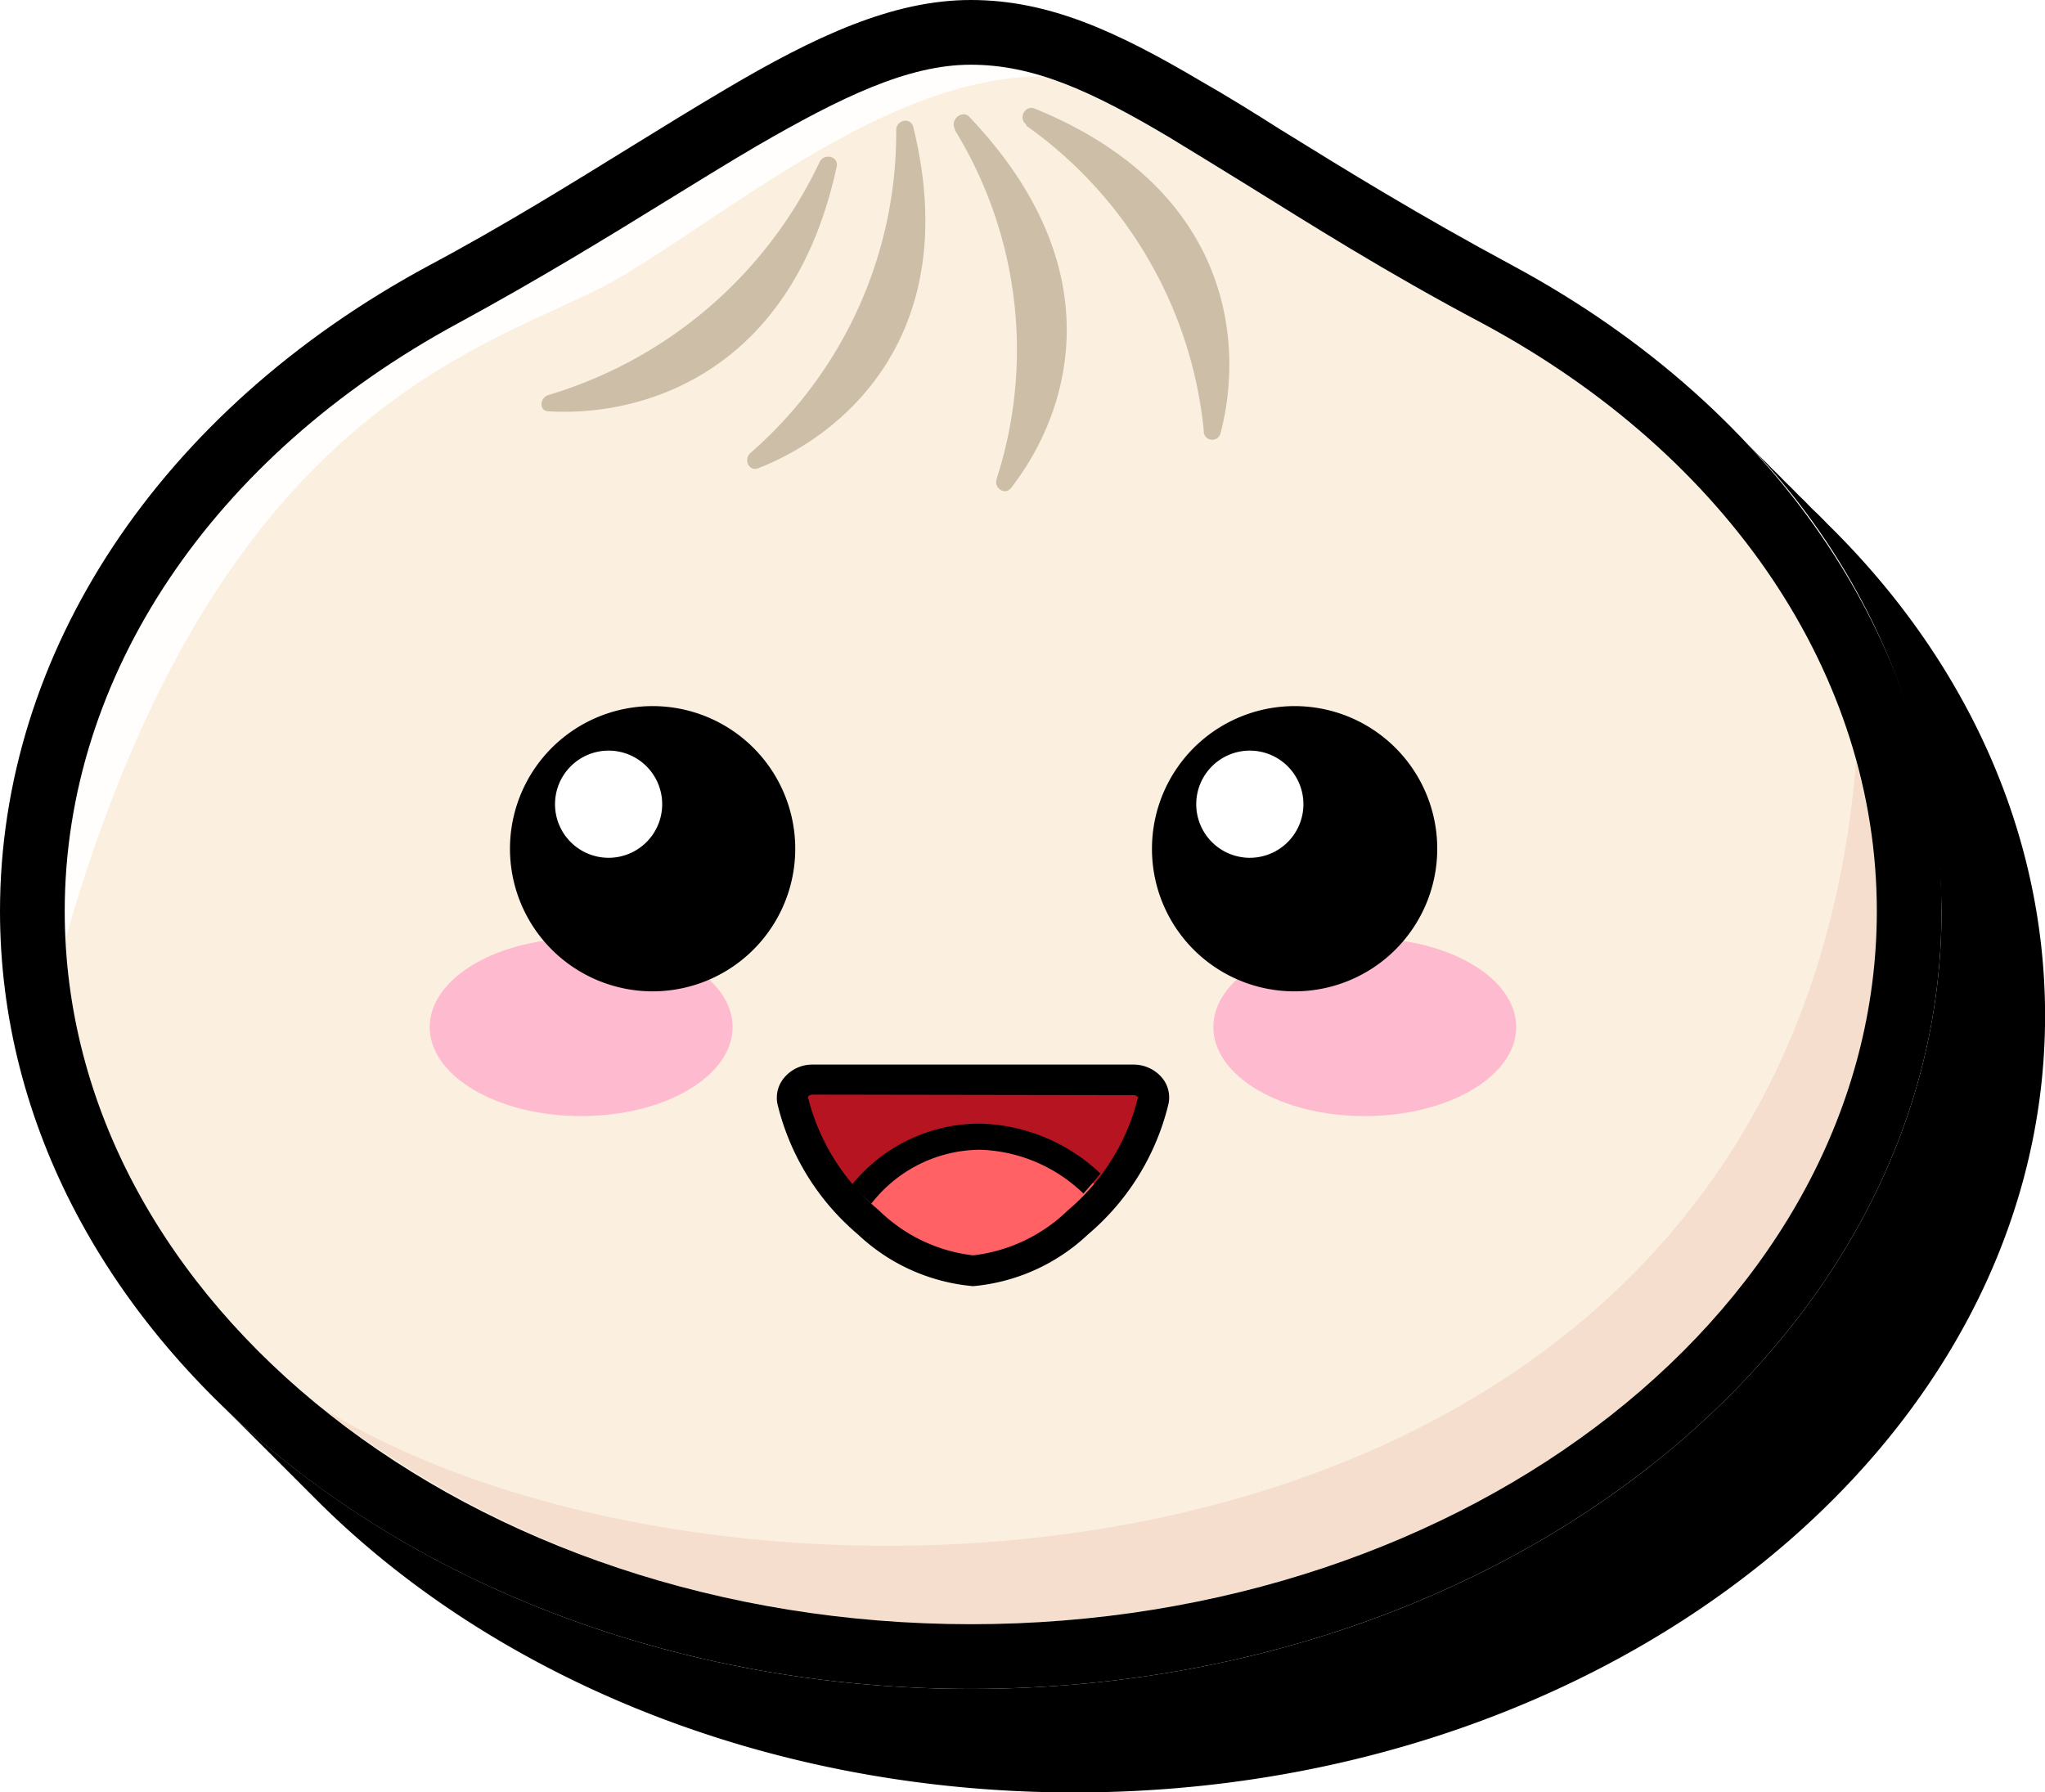 <?xml version="1.0" encoding="UTF-8" standalone="no"?>
<svg
   id="Bun"
   viewBox="0 0 938.327 822.52"
   version="1.1"
   sodipodi:docname="download.svg"
   width="938.327"
   height="822.52"
   xmlns:inkscape="http://www.inkscape.org/namespaces/inkscape"
   xmlns:sodipodi="http://sodipodi.sourceforge.net/DTD/sodipodi-0.dtd"
   xmlns="http://www.w3.org/2000/svg"
   xmlns:svg="http://www.w3.org/2000/svg">
  <defs
     id="defs1">
    <filter
       style="color-interpolation-filters:sRGB"
       inkscape:label="Greyscale"
       id="filter1"
       x="0"
       y="0"
       width="1"
       height="1">
      <feColorMatrix
         values="0.21 0.275 0.072 0 0 0.21 0.275 0.072 0 0 0.21 0.275 0.072 0 0 0 0 0 1 0 "
         id="feColorMatrix1" />
    </filter>
    <filter
       style="color-interpolation-filters:sRGB"
       inkscape:label="Greyscale"
       id="filter2"
       x="0"
       y="0"
       width="1"
       height="1">
      <feColorMatrix
         values="0.21 0.275 0.072 0 0 0.21 0.275 0.072 0 0 0.21 0.275 0.072 0 0 0 0 0 1 0 "
         id="feColorMatrix2" />
    </filter>
    <filter
       style="color-interpolation-filters:sRGB"
       inkscape:label="Greyscale"
       id="filter3"
       x="0"
       y="0"
       width="1"
       height="1">
      <feColorMatrix
         values="0.21 0.275 0.072 0 0 0.21 0.275 0.072 0 0 0.21 0.275 0.072 0 0 0 0 0 1 0 "
         id="feColorMatrix3" />
    </filter>
    <filter
       style="color-interpolation-filters:sRGB"
       inkscape:label="Greyscale"
       id="filter4"
       x="0"
       y="0"
       width="1"
       height="1">
      <feColorMatrix
         values="0.21 0.275 0.072 0 0 0.21 0.275 0.072 0 0 0.21 0.275 0.072 0 0 0 0 0 1 0 "
         id="feColorMatrix4" />
    </filter>
  </defs>
  <sodipodi:namedview
     id="namedview1"
     pagecolor="#ffffff"
     bordercolor="#000000"
     borderopacity="0.25"
     inkscape:showpageshadow="2"
     inkscape:pageopacity="0.0"
     inkscape:pagecheckerboard="0"
     inkscape:deskcolor="#d1d1d1" />
  <title
     id="title1">Bun Logo</title>
  <path
     id="Shadow"
     d="m 71.09,20.74 c -0.16,-0.17 -0.33,-0.34 -0.5,-0.5 -0.17,-0.16 -0.33,-0.34 -0.5,-0.5 -0.17,-0.16 -0.33,-0.34 -0.5,-0.5 -0.17,-0.16 -0.33,-0.34 -0.5,-0.5 -0.17,-0.16 -0.33,-0.34 -0.5,-0.5 -0.17,-0.16 -0.33,-0.34 -0.5,-0.5 -0.17,-0.16 -0.33,-0.34 -0.5,-0.5 A 26.46,26.46 0 0 1 75.5,35.7 C 75.5,52.27 58.68,65.75 38,65.75 26.42,65.75 16.06,61.52 9.17,54.89 l 0.5,0.5 0.5,0.5 0.5,0.5 0.5,0.5 0.5,0.5 0.5,0.5 0.5,0.5 c 6.88,6.91 17.47,11.36 29.33,11.36 20.68,0 37.5,-13.48 37.5,-30 0,-7.06 -3.04,-13.75 -8.41,-19.01 z"
     style="filter:url(#filter4)"
     transform="matrix(11.878,0,0,11.878,-5.939,-5.939)" />
  <g
     id="Body"
     style="filter:url(#filter3)"
     transform="matrix(11.878,0,0,11.878,-5.939,-5.939)">
    <path
       id="Background"
       d="M 73,35.7 C 73,50.91 57.33,63.24 38,63.24 18.67,63.24 3,50.91 3,35.7 3,26.27 9,17.94 18.22,13 27.44,8.06 33.18,3 38,3 42.82,3 46.94,7.13 57.78,13 67,17.94 73,26.27 73,35.7 Z"
       style="fill:#fbf0df" />
    <path
       id="Bottom_Shadow"
       data-name="Bottom Shadow"
       d="M 73,35.7 A 21.67,21.67 0 0 0 72.2,29.92 C 69.47,63.22 28.85,64.82 12.88,54.86 A 40,40 0 0 0 38,63.24 c 19.3,0 35,-12.35 35,-27.54 z"
       style="fill:#f6dece" />
    <path
       id="Light_Shine"
       data-name="Light Shine"
       d="M 24.53,11.17 C 29,8.49 34.94,3.46 40.78,3.45 A 9.29,9.29 0 0 0 38,3 c -2.42,0 -5,1.25 -8.25,3.13 -1.13,0.66 -2.3,1.39 -3.54,2.15 -2.33,1.44 -5,3.07 -8,4.7 C 8.69,18.13 3,26.62 3,35.7 3,36.1 3,36.5 3,36.89 9.06,15.48 20.07,13.85 24.53,11.17 Z"
       style="fill:#fffefc" />
    <path
       id="Top"
       d="M 35.12,5.53 A 16.41,16.41 0 0 1 29.49,18 c -0.28,0.25 -0.06,0.73 0.3,0.59 3.37,-1.31 7.92,-5.23 6,-13.14 C 35.71,5 35.12,5.12 35.12,5.53 Z m 2.27,0 A 16.24,16.24 0 0 1 39,19 c -0.12,0.35 0.31,0.65 0.55,0.36 C 41.74,16.56 43.65,11 37.93,5 37.64,4.74 37.19,5.14 37.39,5.49 Z M 40.15,5.36 A 16.42,16.42 0 0 1 47,17.12 0.33,0.33 0 0 0 47.65,17.23 C 48.57,13.74 48.05,7.79 40.48,4.7 40.08,4.54 39.82,5.08 40.15,5.32 Z m -18.46,10.4 a 16.94,16.94 0 0 0 10.47,-9 c 0.18,-0.36 0.75,-0.22 0.66,0.18 -1.73,8 -7.52,9.67 -11.12,9.45 -0.38,0.01 -0.37,-0.52 -0.01,-0.63 z"
       style="fill:#ccbea7;fill-rule:evenodd" />
    <path
       id="Outline"
       d="M 38,65.75 C 17.32,65.75 0.5,52.27 0.5,35.7 c 0,-10 6.18,-19.33 16.53,-24.92 3,-1.6 5.57,-3.21 7.86,-4.62 1.26,-0.78 2.45,-1.51 3.6,-2.19 C 32,1.89 35,0.5 38,0.5 c 3,0 5.62,1.2 8.9,3.14 1,0.57 2,1.19 3.07,1.87 2.49,1.54 5.3,3.28 9,5.27 C 69.32,16.37 75.5,25.69 75.5,35.7 75.5,52.27 58.68,65.75 38,65.75 Z M 38,3 c -2.42,0 -5,1.25 -8.25,3.13 -1.13,0.66 -2.3,1.39 -3.54,2.15 -2.33,1.44 -5,3.07 -8,4.7 C 8.69,18.13 3,26.62 3,35.7 3,50.89 18.7,63.25 38,63.25 57.3,63.25 73,50.89 73,35.7 73,26.62 67.31,18.13 57.78,13 54,11 51.05,9.12 48.66,7.64 47.57,6.97 46.57,6.35 45.66,5.8 42.63,4 40.42,3 38,3 Z" />
  </g>
  <g
     id="Mouth"
     style="filter:url(#filter2)"
     transform="matrix(11.878,0,0,11.878,-5.939,-5.939)">
    <g
       id="Background-2"
       data-name="Background">
      <path
         d="m 45.05,43 a 8.93,8.93 0 0 1 -2.92,4.71 6.81,6.81 0 0 1 -4,1.88 A 6.84,6.84 0 0 1 34,47.71 8.93,8.93 0 0 1 31.12,43 0.72,0.72 0 0 1 31.92,42.19 H 44.26 A 0.72,0.72 0 0 1 45.05,43 Z"
         style="fill:#b71422"
         id="path1" />
    </g>
    <g
       id="Tongue">
      <path
         id="Background-3"
         data-name="Background"
         d="m 34,47.79 a 6.91,6.91 0 0 0 4.12,1.9 6.91,6.91 0 0 0 4.11,-1.9 10.63,10.63 0 0 0 1,-1.07 6.83,6.83 0 0 0 -4.9,-2.31 6.15,6.15 0 0 0 -5,2.78 c 0.23,0.21 0.43,0.41 0.67,0.6 z"
         style="fill:#ff6164" />
      <path
         id="Outline-2"
         data-name="Outline"
         d="m 34.16,47 a 5.36,5.36 0 0 1 4.19,-2.08 6,6 0 0 1 4,1.69 c 0.23,-0.25 0.45,-0.51 0.66,-0.77 A 7,7 0 0 0 38.3,43.91 6.36,6.36 0 0 0 33.41,46.27 9.53,9.53 0 0 0 34.16,47 Z" />
    </g>
    <path
       id="Outline-3"
       data-name="Outline"
       d="m 38.09,50.19 a 7.42,7.42 0 0 1 -4.45,-2 9.52,9.52 0 0 1 -3.11,-5.05 1.2,1.2 0 0 1 0.26,-1 1.41,1.41 0 0 1 1.13,-0.51 h 12.34 a 1.44,1.44 0 0 1 1.13,0.51 1.19,1.19 0 0 1 0.25,1 v 0 a 9.52,9.52 0 0 1 -3.11,5.05 7.42,7.42 0 0 1 -4.44,2 z m -6.17,-7.4 c -0.16,0 -0.2,0.07 -0.21,0.09 a 8.29,8.29 0 0 0 2.73,4.37 6.23,6.23 0 0 0 3.65,1.75 6.28,6.28 0 0 0 3.65,-1.73 8.3,8.3 0 0 0 2.72,-4.37 0.21,0.21 0 0 0 -0.2,-0.09 z" />
  </g>
  <g
     id="Face"
     style="filter:url(#filter1)"
     transform="matrix(11.878,0,0,11.878,-5.939,-5.939)"
     inkscape:export-filename="Face.svg"
     inkscape:export-xdpi="96"
     inkscape:export-ydpi="96">
    <ellipse
       id="Right_Blush"
       data-name="Right Blush"
       cx="53.22"
       cy="40.18"
       rx="5.85"
       ry="3.44"
       style="fill:#febbd0" />
    <ellipse
       id="Left_Bluch"
       data-name="Left Bluch"
       cx="22.95"
       cy="40.18"
       rx="5.85"
       ry="3.44"
       style="fill:#febbd0" />
    <path
       id="Eyes"
       d="m 25.7,38.8 a 5.51,5.51 0 1 0 -5.5,-5.51 5.51,5.51 0 0 0 5.5,5.51 z m 24.77,0 A 5.51,5.51 0 1 0 45,33.29 5.5,5.5 0 0 0 50.47,38.8 Z"
       style="fill-rule:evenodd" />
    <path
       id="Iris"
       d="M 24,33.64 A 2.07,2.07 0 1 0 21.94,31.57 2.07,2.07 0 0 0 24,33.64 Z m 24.77,0 a 2.07,2.07 0 1 0 -2.06,-2.07 2.07,2.07 0 0 0 2.04,2.07 z"
       style="fill:#ffffff;fill-rule:evenodd" />
  </g>
</svg>
